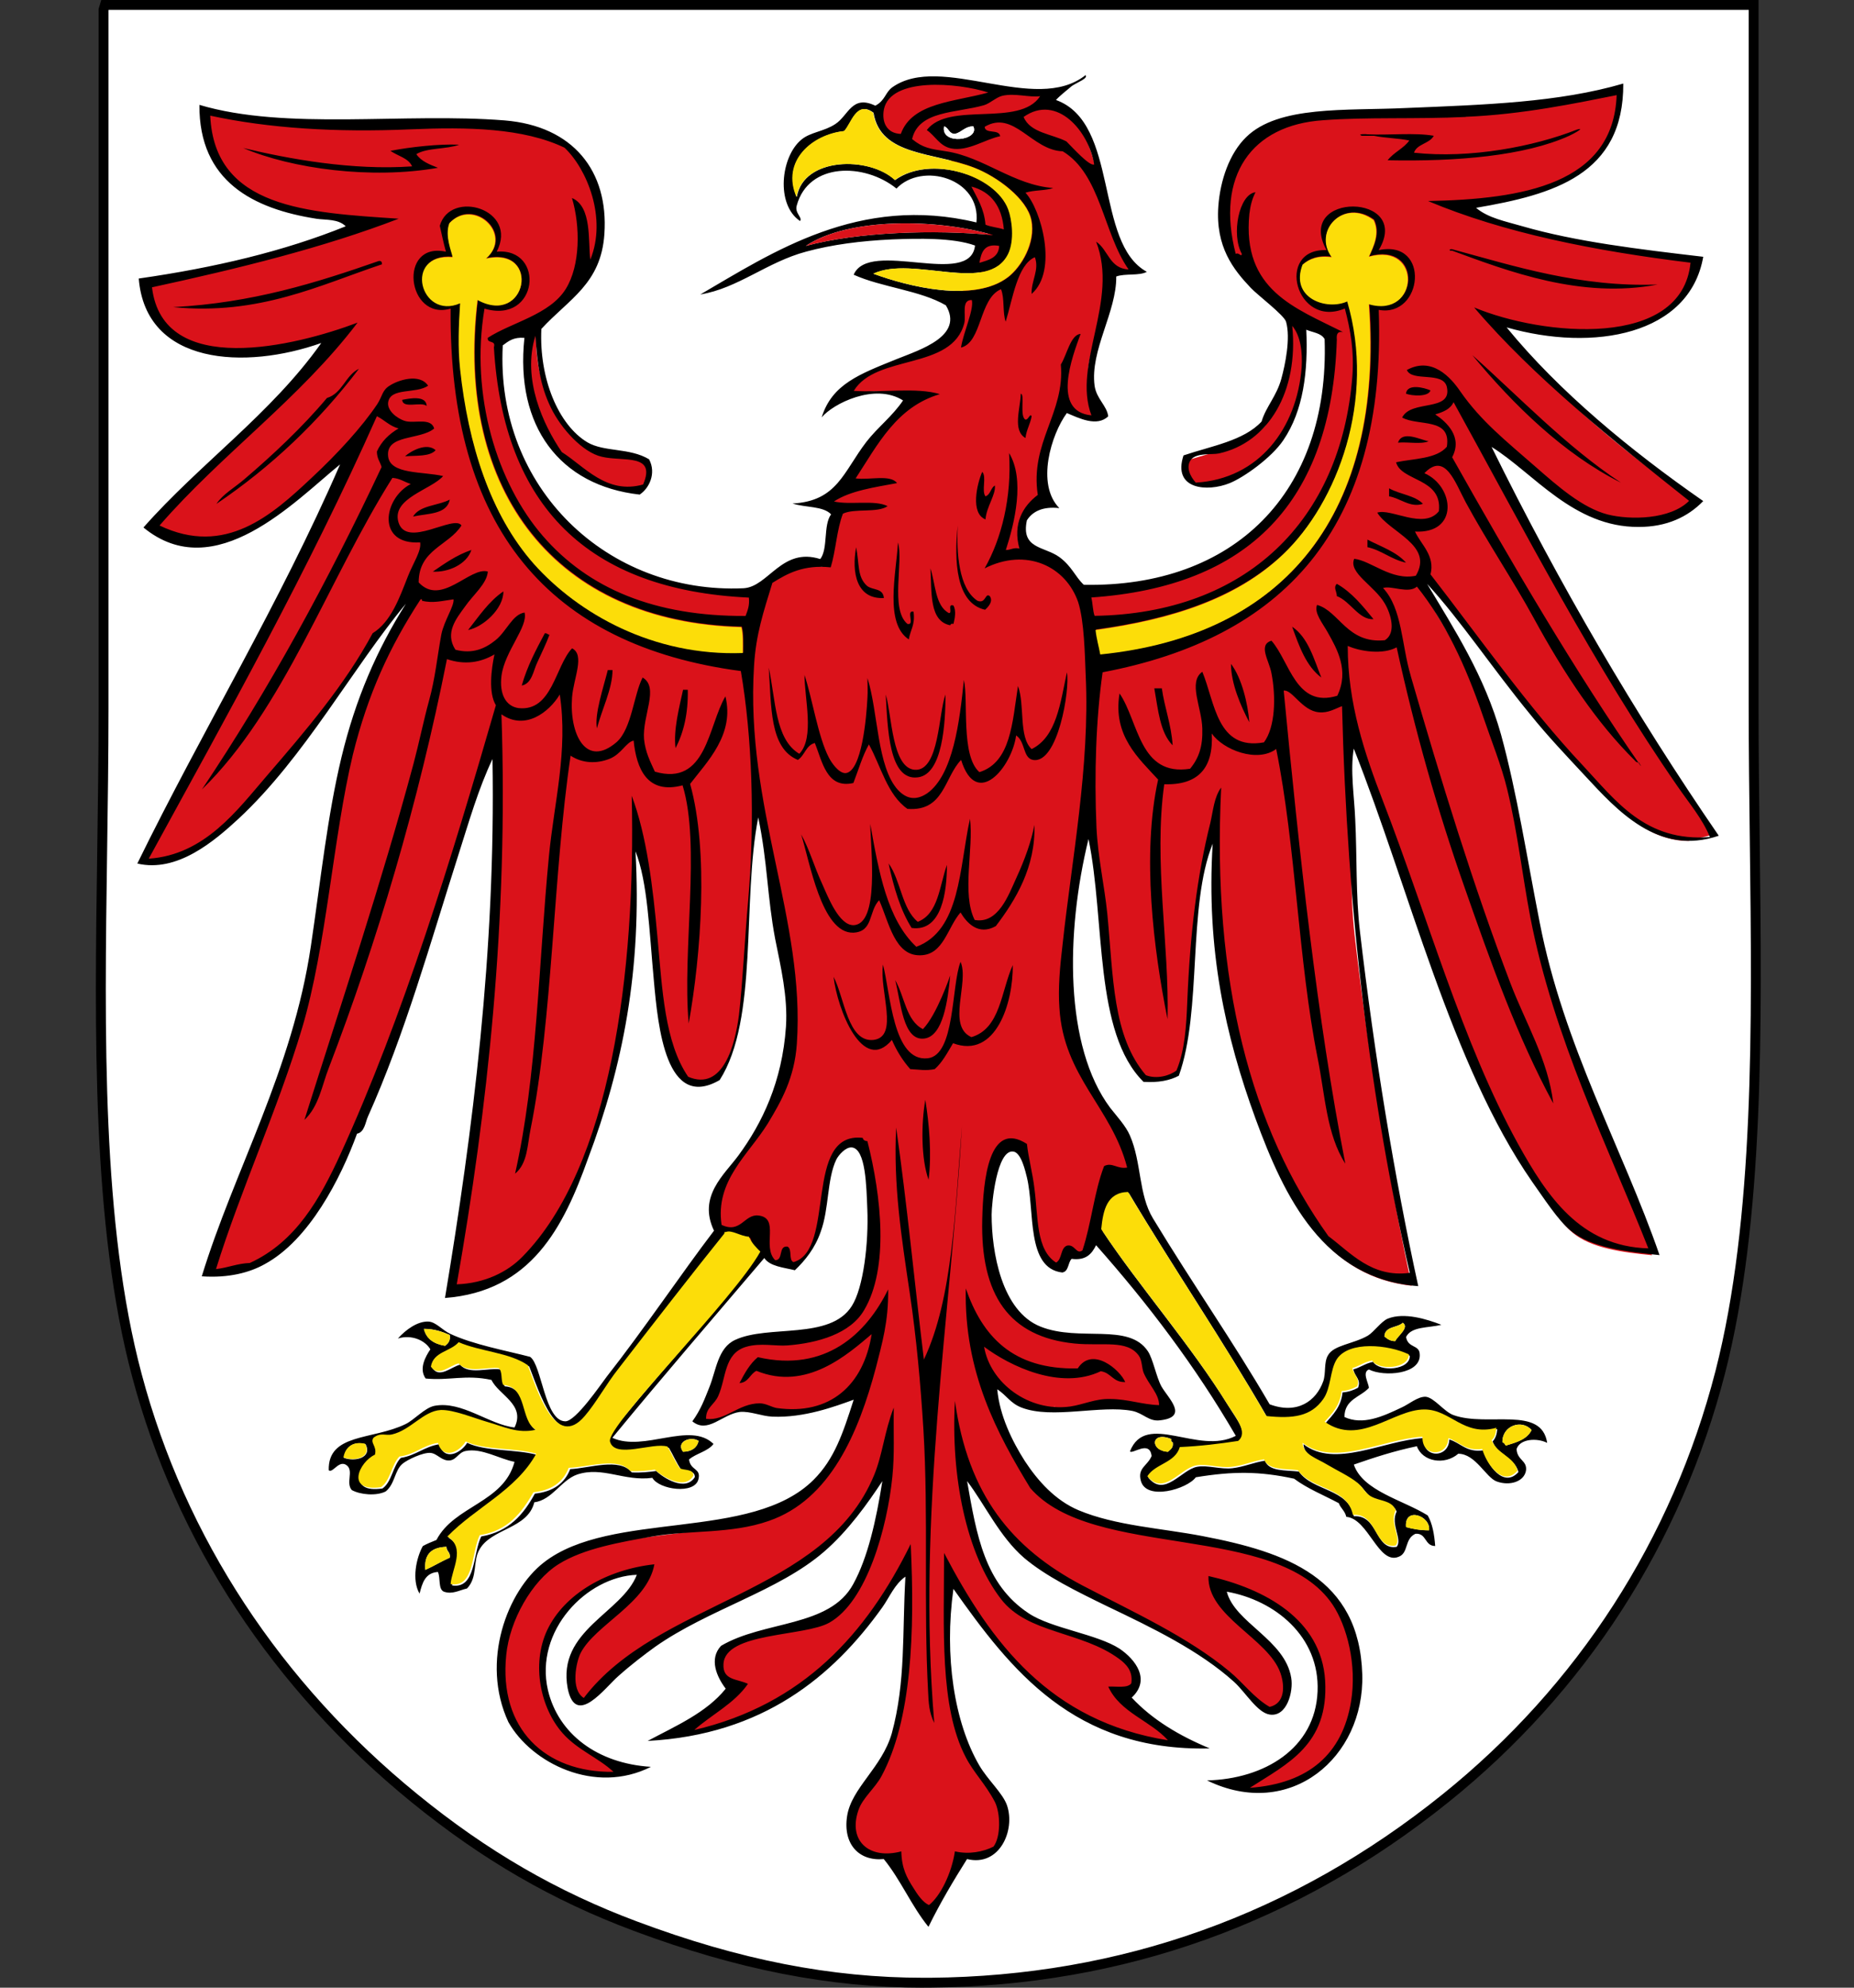 <svg id="Ebene_1" xmlns="http://www.w3.org/2000/svg" viewBox="0 0 560 600"><rect x="0" y="0" width="560" height="600" fill="#333333" stroke="none"/><defs><style>.cls-1{fill:#fff}.cls-2{fill:#fcdd09}.cls-3{fill:#da121a}</style></defs><g id="brandenburg"><path id="Schildflaeche" class="cls-1" d="M31.27 2.91V213.9c0 70.33-5.11 144.49 10.09 201.32 14.35 53.85 45.61 96.47 83.83 127.59 19.18 15.63 40.49 28.84 66.78 38.64 25.86 9.66 55.27 17.33 88.94 17.05 67.06-.57 117.92-25.29 155.72-55.69 38.36-30.83 69.05-74.59 82.97-128.58 14.63-57.11 10.09-130.71 10.09-201.32V1.49H31.7l-.43 1.42z"/><path d="M279.04 600c-28.43 0-56.33-5.47-87.6-17.15-24.5-9.14-45.85-21.49-67.2-38.89-41.87-34.09-71.03-78.48-84.32-128.36-12.19-45.59-11.36-103.22-10.55-158.95.2-14.06.41-28.61.41-42.75V2.69L30.59 0h500.58v212.9c0 13.55.17 27.43.34 40.85.69 56.29 1.4 114.5-10.47 160.84-13.26 51.39-42.12 96.13-83.48 129.37-45.59 36.68-98.29 55.53-156.64 56.02h-1.87zM32.77 3.13V213.9c0 14.17-.21 28.72-.41 42.8-.8 55.53-1.64 112.95 10.45 158.14 13.13 49.27 41.94 93.12 83.33 126.81 21.09 17.18 42.17 29.38 66.36 38.4 30.93 11.56 58.49 16.96 86.56 16.96h1.85c57.66-.49 109.74-19.12 154.79-55.36 40.86-32.84 69.37-77.03 82.46-127.79 11.77-45.95 11.06-103.96 10.37-160.06-.17-13.43-.34-27.32-.34-40.89V2.99H32.81l-.04.15z"/><path id="path8071" class="cls-3" d="M517.03 251.97c-25.01-36.66-47.74-75.58-67.63-115.65l-2.13-4.4 4.26 2.56c3.69 2.27 7.25 5.11 10.94 8.24 8.81 7.25 18.9 15.49 32.39 15.49h.28c6.96 0 12.79-2.13 17.33-6.39-24.72-17.19-44.33-34.52-58.11-51.43l-2.84-3.55 4.4 1.28c7.1 1.99 14.49 3.13 21.31 3.13 1.14 0 2.42 0 3.55-.14 8.24-.43 15.49-2.56 20.89-5.97 6.11-3.84 9.8-9.24 11.37-15.91-16.87-2.49-46.4-8.06-54.32-10.33-4.47-1.28-10.33-2.05-13.46-4.45l-2.42-1.99 3.13-.57c11.08-1.85 22.31-4.4 30.4-9.66 8.24-5.54 12.5-13.64 12.79-24.72-15.63 4.26-33.1 5.54-51.57 6.39h-.99l-8.1.43h-.71l-3.13.14c-3.27.14-6.54.14-9.8.28-7.39.14-15.06.28-21.74 1.42-7.25 1.14-12.36 3.41-15.77 6.82-4.4 4.26-7.25 11.65-7.96 20.03-.85 11.51 4.12 17.9 9.38 23.58.71.71 2.13 1.85 3.55 3.27 4.12 3.55 6.34 5.49 6.91 7.05 1.7 5.54.05 14.83-.95 18.38-.85 2.98-2.13 5.26-3.41 7.53-.99 1.85-1.99 3.55-2.56 5.4l-.14.28-.28.28c-4.26 4.69-11.22 6.68-17.76 8.52-1.99.57-3.84 1.14-5.68 1.7-.71 2.56-.43 4.55.85 5.68.99.99 2.84 1.56 5.11 1.56 1.99 0 4.4-.43 6.39-1.28 4.4-1.7 12.5-7.81 15.63-12.5 5.26-7.67 7.77-17.66 7.06-31.73l-.52-2.8 1.99.71 1.28.43c1.85.57 3.84 1.14 4.83 2.98l.14.28v.28c.85 23.02-5.83 42.2-19.18 55.69-12.79 13.07-31.11 19.89-52.99 19.89h-2.7l-.43-.43c-1.28-1.14-2.13-2.42-2.98-3.55-1.14-1.56-2.27-3.13-4.26-4.69-1.14-.85-2.56-1.42-3.98-1.99-3.69-1.56-7.96-3.27-6.39-10.51v-.28l.14-.14c1.7-2.7 4.4-4.26 8.1-4.4-5.11-8.67-.14-22.31 3.98-27.99l.71-.85.99.43.71.28c2.13.85 4.83 1.99 7.1 1.99.99 0 1.99-.28 2.7-.71-.28-.99-.85-1.85-1.56-2.98-.99-1.56-2.13-3.27-2.42-5.68-.85-5.97 1.28-12.22 3.27-18.33 1.56-4.97 3.27-10.09 3.27-14.78v-.99l.99-.28c1.42-.43 3.13-.57 4.69-.57.57 0 1.14 0 1.7-.14-5.97-4.97-7.96-14.21-10.09-23.73-2.42-11.22-4.97-22.73-14.35-26.28l-1.99-.71 1.42-1.56c.43-.43.85-.85 1.42-1.28-1.7.28-3.41.43-5.26.43-5.26 0-10.94-.99-16.34-1.99-5.54-.99-10.8-1.85-15.49-1.85-4.97 0-8.67.99-11.65 3.13-.71.57-1.64 1.05-2.2 1.9-.71 1.14-1.06 2.65-3.05 3.78l-.28.14v.28c.99 6.25 5.97 7.96 12.22 10.09 2.13.71 4.4 1.42 6.68 2.56 2.42 1.14 4.69 2.7 6.68 4.55l3.98 3.84-5.4-1.42c-1.28-.28-2.42-.57-3.69-.71.99.28 1.85.57 2.84.99 5.68 2.7 8.81 7.81 8.24 13.92l-.14 1.42c.28.14.71.14.99.28l1.14.28v3.13l-1.56-.14-6.82-.43c1.85.28 3.55.71 5.11 1.28l.99.43-.14 1.14c-.57 4.55-3.98 5.97-7.1 6.54.99 0 2.13.14 3.13.14h1.42l2.98-.14-1.7 2.42c-2.7 3.69-6.25 5.54-10.51 5.54h-.14c-.85 0-1.85 0-2.7-.14 1.85.71 3.55 1.42 5.11 2.42l.28.14.14.28c1.42 2.56 1.85 4.97.99 7.1-1.85 5.26-15.58 9.6-21.12 11.73-7.94 3.24-10.74 5.15-15.11 11 1.85-1.14 3.98-2.13 6.39-2.84 2.42-.71 4.69-1.14 6.96-1.14 3.13 0 5.97.71 8.38 2.27l1.28.85-.85 1.28c-1.85 2.7-3.98 4.83-6.11 6.96-1.7 1.7-3.55 3.55-4.97 5.54-1.56 1.99-2.84 3.98-3.98 5.83-3.27 4.97-6.11 9.52-11.93 11.79 1.99.43 3.84.99 5.11 2.42l.85.85-.71.99c-.99 1.28-1.14 3.69-1.28 5.97-.28 2.7-.43 5.4-1.85 7.39l-.57.85-.99-.28c-1.28-.43-2.56-.57-3.69-.57-4.12 0-7.25 2.42-10.09 4.83-2.7 2.13-4.64 3.74-8.05 3.88-19.6.33-41.86-9.46-54.89-19.79-16.72-20.94-23.29-47.5-19.61-54.98 3.32-2.25 4.98-2.93 8.67-2.56-.68 11.38 1.17 24.95 6.82 32.96 5.83 7.81 15.54 12.26 26.76 13.69 1.99-1.56 3.5-5.45 1.94-8.72-5.96-2.41-12.98-1.73-18-4.88-11.35-8.28-15.87-22.18-15.25-34.76 8.2-11.26 17.89-16.6 18.9-28.84.57-9.09-1.95-18.27-6.93-23.95-4.97-5.83-12.4-8.16-22.06-9.01-5.68-.43-11.93-.71-19.89-.71-5.26 0-10.51.14-15.63.14-5.11.14-10.37.14-15.49.14-12.64 0-27.14-.43-39.78-3.84.14 4.69.99 8.81 2.7 12.36 1.7 3.69 4.12 6.82 7.39 9.52 5.68 4.55 13.64 7.67 24.58 9.24.71.14 1.28.14 2.13.14 2.56.14 5.26.43 7.39 2.42l1.56 1.56-1.99.85C87.2 77.06 67.17 82.18 43.3 85.59c.85 7.39 4.26 12.79 9.8 16.48 4.97 3.27 11.79 4.83 19.75 4.83h.43c7.39 0 15.34-1.56 23.02-4.26l4.26-1.42-2.56 3.69c-8.95 12.64-20.32 23.16-31.4 33.39-7.25 6.68-14.78 13.64-21.45 21.17 3.84 2.98 8.1 4.55 12.5 4.83h1.56c3.84 0 7.96-.99 12.22-2.84 9.09-3.98 17.9-11.37 24.86-17.33 1.85-1.56 3.55-3.13 5.26-4.4l4.55-3.69-2.27 5.4c-10.94 25.29-23.87 49.3-36.23 72.6-8.1 14.92-16.34 30.4-24.01 46.18.85.14 1.7.14 2.56.14 3.84 0 7.81-1.14 11.93-3.41 4.97-2.7 9.38-6.68 13.21-10.09 12.08-11.37 22.16-25.72 31.97-39.78 6.11-8.67 14.08-19.95 20.04-27.2l.94 2.94c-8.67 13.92-15.59 30.08-19.71 46.85-3.27 13.36-5.11 27.28-7.25 42.2-.71 4.83-1.28 9.8-2.13 14.78-3.55 24.15-12.08 45.18-20.32 65.64-4.55 11.08-8.67 21.74-12.22 32.54 5.6-.11 11.69-1.02 16.48-3.69 5.83-3.27 11.37-8.95 16.62-16.91 2.24-5.93 11.46-21.58 13.5-25.43.14-.57.28-1.14.57-1.56 8.81-19.75 15.63-41.34 22.02-62.37v-.14c1.7-5.54 3.41-11.08 5.26-16.62.43-1.56.99-3.13 1.42-4.69 2.56-8.1 5.11-16.48 8.67-23.87l2.56-5.54.14 6.11c.99 60.1-6.54 114.94-14.07 160.97 24.3-2.7 33.39-21.74 40.63-41.2 5.54-14.78 9.38-28.84 11.79-43.19 4.01-21.84 1.54-37.16 4.56-57.16l.7 8c2.98 7.96 3.84 18.61 4.83 30.83 1.4 13.91 3.91 37.04 12.93 39.07 13.91-1.25 14.31-39.58 14.68-48.3.43-10.66.95-21.55 1.94-31.54l1.28-6.96 1.42 6.82c1.56 7.25 2.13 13.5 2.84 19.61.57 5.4 1.14 10.8 2.27 16.77.28 1.28.57 2.56.71 3.84 1.56 7.39 2.98 15.06 2.56 23.02-2.73 16.79-4.97 24.87-17.52 42.15-4.26 5.11-8.05 10.71-4.64 18.38 5.43 3 10.85 6.21 15.34 8.95 8.82 4.07 12.39-1.03 14.78-7.53 1.14-3.13 1.56-6.68 1.99-10.23.79-5.35 2.5-16.81 8.76-17.15 6.25 2.71 5.55 14.46 5.73 19.42v1.42c.43 10.09-1.14 24.01-4.83 29.98-4.4 6.82-13.21 7.53-21.88 8.24-5.26.43-10.23.71-13.92 2.56-6.58 5.82-6.86 14.93-11.79 21.97 4.95 1.1 9.43-2.56 13.31-3.22l5.32-.57c11.98 3.37 19.29-.37 30.24-3.4l-.85 2.7c-3.27 10.09-5.83 18.04-12.36 24.44-10.23 10.23-26.99 12.22-43.33 14.21-14.21 1.7-28.98 3.55-38.36 10.94-5.4 4.26-9.95 11.65-12.22 19.75-2.56 9.24-1.85 18.75 1.85 26.85 3.41 5.97 10.09 10.56 17.33 13.26 6.52 2.26 12.8 3.22 19.04 1.52-10.64-4.17-23.11-11.13-25.95-23.49-1.85-8.24-.9-16.86 4.49-23.96 6.93-8.2 18.09-15.61 25.44-13.03-2.17 5.85-7.77 10.82-11.51 14.3-6.54 5.97-12.79 11.51-10.94 21.6 4.85 8.83 14.76-9.67 23.63-13.74 7.39-5.26 15.72-9.24 23.96-13.07 9.95-4.69 20.32-8.71 27.57-15.11 7.1-6.11 12.93-14.35 17.19-20.74l3.55-5.4-.99 6.39c-2.27 14.21-5.11 24.15-8.95 31.11-4.55 8.52-14.78 9.75-24.58 12.17-5.68 1.42-10.89 3.22-15.62 6.73-2.53 3.95.52 8.5 2.27 11.93-5.25 6.27-12.7 10.61-18.9 13.78 5.83-.71 11.51-1.85 16.77-3.55 6.68-2.13 13.07-4.97 18.9-8.81 10.23-6.39 19.32-15.2 27.71-26.99 2.32-3.32 4.44-7.43 7.25-9.52l2.42-1.7-.14 2.98c-.28 4.83-.43 9.66-.57 14.21-.28 11.37-.57 22.02-3.69 33.25-1.42 5.4-4.55 9.52-7.39 13.5-8.74 9.38-5.89 23.58 6.02 22.54 2.8 3.5 3.57 7.68 5.63 10.99 1.7 2.84 3.41 5.83 5.4 8.38 3.81-6.98 6.64-14.01 10.61-19.7 9.27 2.4 14.24-6.6 12.13-13.97-.57-1.99-1.84-4.31-3.69-6.44-12.05-15.56-14.65-43.74-12.65-59.34l.43-3.55c11.74 12.62 19.74 27.05 31.54 36.09 11.79 8.95 25.01 13.64 40.35 14.21-7.54-3.98-13.75-8.64-19.04-13.92 1.71-1.62 3.42-3.93 3.13-5.97-.28-2.56-3.18-7.25-6.59-9.38-8.75-4.5-17.6-4.32-25.47-9.61-13.64-8.95-17.24-23.49-20.08-39.54v-.14l-.99-5.97c2.92 4.04 6.18 8.58 8.38 12.36 3.41 5.54 7.44 10.75 12.41 14.87 20.67 13.21 45.82 22.28 63.32 37.7 5.16 3.69 8.98 10.78 12.5 8.67 1.85-1.85 2.56-5.97 2.13-8.67-.85-5.68-5.54-9.8-10.09-13.92-4.12-3.69-8.1-7.25-9.38-11.79l-.28-2.99c25.5 4.92 30.01 19.9 30.26 32.82-.71 12.48-12.59 24.95-27.37 26.94 3.27.99 4.87 1.75 8.14 1.75 5.58-.13 11.44-1.39 15.39-3.83 4.55-2.98 8.38-7.25 10.94-12.36 2.7-5.26 3.98-11.37 3.84-17.48-.43-12.93-4.16-23.3-13.54-29.84-8.95-6.25-20.74-8.95-32.39-11.22-12.28-4.28-27.78-3.76-38.65-8.24-6.25-2.7-12.31-6.96-17.15-14.49-3.41-5.26-7.67-13.36-8.52-22.31l-.28-3.13 2.56 1.7c1.14.71 1.99 1.56 2.84 2.42 1.28 1.28 2.42 2.27 4.26 2.98 2.42.85 5.26 1.28 9.24 1.28h.28v-.43l.14-1.42V426.08c2.84 0 5.83-.28 8.81-.43 2.98-.28 6.11-.43 8.95-.43 2.27 0 4.26.14 5.97.43 1.56.28 2.84.99 3.98 1.56 1.28.71 2.13 1.14 3.41 1.14h.57c2.7-.28 3.27-.99 3.41-1.14.43-.85-1.14-2.98-2.27-4.55-.57-.85-1.14-1.7-1.7-2.42-.85-1.56-1.56-3.55-2.13-5.54-.71-1.99-1.28-3.98-1.99-4.97-2.98-4.55-8.95-4.55-15.77-4.69-5.4-.14-10.42-.71-15.67-2.84-5.68-2.27-10.33-6.82-13.03-14.77-2.7-7.67-3.13-15.77-3.13-19.75 0-2.27.99-15.77 5.11-19.32.71-.71 1.56-.99 2.56-.99h.43c2.84.43 4.26 4.55 5.26 8.52l.14.28c.71 2.84.99 6.25 1.28 9.8.85 10.23 1.85 17.05 7.96 17.9.28-.14.43-.43.71-1.28s1.42-2.56 2.13-3.27c8.25-.95 13.84-15.77 19.32-23.15-.71-3.84-1.28-7.81-2.84-11.37-.85-1.99-2.42-3.84-3.84-5.68-.71-.85-1.42-1.7-1.99-2.42-6.54-8.81-10.37-21.74-11.22-37.65-.71-13.64.85-29.41 4.4-44.33l1.42-6.11 1.28 6.25c1.7 7.96 2.42 16.91 3.13 25.57.85 9.09 1.56 18.61 3.41 26.85 2.55 7.06 3.63 15.17 9.89 18.7l8.29-.8c4.69-10.04 4.55-22.07 5.12-33.86.71-12.64 1.99-25.48 4.69-35.33l3.27-8.24-.57 8.95c-1.56 27.85 2.42 53.14 12.93 81.98 3.98 10.94 9.09 23.44 16.91 33.1 7.96 9.66 17.48 15.06 29.27 16.34-7.1-33.25-13.07-69.76-17.19-105.42-.85-7.1-.99-14.63-1.14-21.88v-.14c0-3.98-.14-7.96-.28-11.93-.14-2.13-.28-4.26-.43-6.11-.43-5.11-.85-10.23 0-15.2l.85-5.11 1.85 4.83c5.11 12.79 9.66 26.28 14.49 40.63v.14c10.94 32.11 22.16 65.21 39.07 89.65.43.71.85 1.28 1.42 1.99 3.27 4.69 6.82 9.95 9.95 12.5 5.54 4.69 15.06 5.97 24.01 6.82-3.84-10.66-8.24-21.03-12.79-32.11-8.81-20.89-18.04-42.34-22.73-66.78-.99-5.26-1.99-10.37-2.84-15.49-2.56-14.49-5.11-28.13-8.67-40.92-4.26-15.49-11.93-28.13-19.32-40.35l-.28-.57c-.71-1.14-1.42-2.42-2.13-3.69l.85-3.89c5.68 6.25 12.65 15.83 18.48 23.5 4.4 5.83 8.81 11.79 13.64 17.62 4.4 5.4 9.38 10.8 14.21 15.91l2.27 2.42.57.71c4.69 5.11 10.09 10.8 16.34 14.63 4.55 2.7 8.95 3.98 13.5 3.98 2.42-.85 4.69-1.14 6.96-1.85zM294.4 41.56c-1.14 1.14-2.98 1.7-5.11 1.7-.85 0-2.27-.14-3.41-.71-1.7-.85-2.56-2.56-2.13-4.55l.28-1.7 1.56.57c.99.28 1.42.99 1.85 1.56l.71.71c.57-.14.99-.43 1.56-.85.99-.57 2.13-1.42 3.98-1.42h.85l.43.85c.85 1.28.57 2.7-.57 3.84z"/><path id="Kontur" d="M318.98 30.19c19.18 6.96 11.51 43.19 27.42 51.86-2.27 1.28-6.68.43-9.24 1.42.14 10.66-7.96 22.31-6.54 32.96.57 3.98 3.69 5.97 4.12 9.24-3.41 3.27-8.81.57-12.5-.99-4.69 6.39-9.38 21.45-2.27 28.7-4.97-.57-8.1.99-9.8 3.69-1.85 8.67 5.26 7.81 9.8 11.08 3.84 2.84 4.69 5.83 7.39 8.38 45.32.85 74.31-27.85 72.74-74.16-.99-1.85-3.55-1.99-5.54-2.84.57 12.5-.85 24.44-6.96 33.39-3.55 5.26-11.93 11.22-16.2 12.93-6.68 2.7-17.33 1.99-13.92-8.38 8.38-2.84 18.19-4.4 23.58-10.23 1.28-4.4 4.55-7.67 5.97-12.93 1.14-4.12 2.84-12.22 1.42-17.19-.57-1.99-8.67-8.1-10.66-10.23-5.26-5.54-10.66-12.36-9.8-24.58.57-7.96 3.41-16.05 8.38-20.89 9.8-9.66 30.12-7.96 48.16-8.81 24.15-.99 46.32-1.7 65.78-7.39.14 27.56-21.17 33.53-44.47 37.51 3.69 3.13 9.09 4.12 13.92 5.54 16.2 4.69 35.24 6.96 54.7 9.24-4.12 23.58-33.1 28.84-59.39 21.31 15.91 19.46 37.51 37.22 59.39 52.43-4.69 4.83-11.08 7.81-19.46 7.81-19.75.14-31.83-16.34-44.47-24.15 20.46 41.49 43.33 80.56 68.62 117.36-18.33 6.25-30.83-7.81-40.35-18.04-5.68-6.11-11.51-12.22-16.62-18.61-11.22-13.64-21.03-28.42-31.11-39.36 8.24 13.78 17.33 27.71 22.31 45.46 4.83 17.62 7.81 37.08 11.65 56.55 7.25 37.51 25.01 68.2 36.23 100.59-9.66-.99-20.6-2.13-26.85-7.39-3.84-3.13-8.1-9.8-11.65-14.78-24.44-35.24-37.08-88.51-53.85-130.71-1.14 6.68.14 14.07.43 21.31.57 11.22.14 23.02 1.42 33.81 4.4 37.65 10.51 74.59 17.62 107.13-28.56-2.13-40.35-26.57-49.16-50.58-9.09-24.86-14.92-51.01-12.93-82.97-7.67 19.04-3.13 50.3-10.23 70.04-2.7 1.42-6.11 2.13-10.66 1.85-15.06-14.92-11.51-48.45-16.62-73.31-6.96 28.42-7.25 62.66 6.54 81.13 1.99 2.56 4.69 5.4 5.97 8.38 3.55 8.1 2.56 17.76 6.96 25.01 12.22 20.17 24.15 37.08 35.24 56.12 8.38 3.13 14.07-.99 16.2-6.96.85-2.42.14-5.68 1.42-7.81 1.7-3.13 7.67-3.41 12.08-5.97 1.85-1.14 3.98-4.26 5.97-5.11 4.97-1.99 11.79.14 16.2 1.85-3.84.99-9.09.43-10.66 3.69.57 3.41 3.98 2.27 4.12 5.11.57 6.25-10.94 6.96-15.34 4.69-2.13.85-.14 3.98 0 5.54-2.56 2.84-7.39 3.41-7.39 8.81 5.54 2.56 11.51-.14 17.19-2.84 2.27-.99 4.97-3.41 7.39-3.27 2.56.28 5.54 4.55 8.38 5.54 10.37 3.69 26.57-2.98 28.27 8.38-2.98-1.56-8.24-1.28-9.24 1.85.14 3.41 3.27 3.41 2.84 6.54-.57 3.27-4.83 4.69-8.81 3.27-3.27-1.14-6.39-8.38-11.65-8.38-4.12 3.55-10.8 2.42-12.5-2.27-6.82 1.42-12.93 3.41-19.04 5.54 2.7 7.96 14.78 10.66 22.31 15.34 1.42 2.42 1.99 5.68 2.27 9.24-3.27 0-2.56-3.98-5.97-3.69-3.41 1.56-1.99 5.83-5.11 6.96-6.11 2.42-9.09-11.51-15.77-12.08-.43-1.85-1.7-2.56-2.27-4.12-4.55-2.42-9.52-4.4-13.5-7.39-10.51-2.27-18.47-2.27-29.69-.43-2.56 3.55-15.06 7.25-16.62.99-.99-3.84 1.99-4.4 3.27-7.39-.57-4.97-5.83-.43-6.54-1.42 4.83-12.22 20.6 1.28 31.97-4.69-12.22-21.03-26.57-39.92-42.2-57.54-1.28 2.56-2.98 4.69-7.39 4.12-1.14 1.14-.85 3.84-2.84 4.12-10.94-1.28-8.24-18.61-10.66-28.7-.43-1.7-1.7-7.53-4.12-7.81-4.97-.71-6.54 15.77-6.54 19.04 0 11.22 2.98 29.13 14.78 33.81 11.79 4.69 26.57-1.28 32.39 7.39 1.56 2.27 2.56 7.81 4.12 10.66 2.13 3.69 8.38 9.24-.43 10.23-3.41.43-4.97-2.13-8.38-2.84-9.52-1.85-24.15 2.56-33.39-.99-3.41-1.28-4.55-3.69-7.39-5.54.71 7.96 4.55 15.77 8.38 21.74 3.84 5.83 9.09 11.79 16.2 14.78 11.22 4.69 25.01 5.4 37.51 7.81 25.15 4.83 47.31 12.5 48.16 41.77.71 25.01-21.74 44.19-46.89 31.97 17.33-.43 32.68-9.66 33.39-26.85.71-16.62-12.93-27.56-27.42-30.12 2.42 9.38 17.62 14.49 19.46 26 .71 4.12-1.28 11.93-6.54 11.08-3.69-.57-7.25-6.68-10.66-9.8-10.51-9.52-25.01-16.48-38.08-22.73-9.66-4.69-18.9-9.24-25.43-14.78-7.39-6.39-11.79-16.05-17.19-23.16 2.84 16.2 5.26 31.11 18.61 39.92 6.82 4.55 20.6 6.25 27.42 10.66 4.83 3.27 9.52 9.38 3.69 14.78 6.25 6.68 14.35 11.51 23.58 15.34-41.06.99-60.24-23.87-77.43-48.16-2.84 20.32.28 40.35 7.81 53.28 2.56 4.4 7.1 8.38 8.38 12.08 2.56 7.53-2.27 18.61-12.08 16.2-4.12 6.54-8.1 13.21-11.65 20.46-5.11-6.25-8.38-14.21-13.5-20.46-7.53.71-12.36-4.55-11.08-12.93 1.28-8.52 10.51-14.63 13.5-25.01 4.26-15.63 3.13-30.4 4.12-47.31-3.27 2.27-4.83 6.25-6.96 9.24-14.92 20.89-36.09 38.5-70.9 40.35 8.52-4.55 17.76-8.52 23.58-15.77-2.7-3.55-5.11-8.95-1.42-12.93 12.93-7.67 32.82-5.54 39.92-18.61 4.4-7.96 6.96-19.32 8.81-31.11-4.4 6.68-10.37 15.06-17.62 21.31-13.78 11.93-34.81 17.33-51.01 28.7-3.13 2.27-7.1 5.26-11.08 8.81-3.98 3.41-12.93 15.77-15.34 3.69-3.27-17.48 16.48-22.73 20.89-34.24-15.2.57-30.97 16.91-26.85 34.81 3.13 13.21 14.92 22.16 31.11 23.16-16.91 8.52-36.09-1.14-43.05-13.5-8.52-18.33-.28-39.64 10.66-48.16 20.32-15.91 62.8-6.25 81.55-25.01 6.25-6.25 8.81-13.92 12.08-24.15-5.54 1.99-14.92 5.54-24.58 5.11-3.27-.14-6.68-1.7-9.8-1.42-5.4.71-9.66 6.68-14.35 2.84 2.56-3.55 3.69-6.68 5.11-10.23 2.13-5.26 2.56-11.93 7.81-14.35 9.95-4.69 28.7.14 35.24-10.23 3.55-5.54 5.11-19.18 4.69-29.27-.28-6.68-.43-18.19-4.69-18.61-1.85-.14-3.98 2.27-4.69 3.69-2.84 5.97-2.13 14.78-4.69 21.74-1.7 4.97-4.69 8.67-7.81 11.65-3.41-.85-7.53-1.14-9.24-3.69-15.34 18.04-30.83 35.95-45.89 54.27 9.52 4.4 23.44-5.11 30.55 1.85-1.7 2.27-5.26 2.84-7.39 4.69.43 3.41 3.69 2.56 2.84 5.97-1.14 4.69-11.93 3.13-13.92-.43-8.52 1.14-15.06-3.55-22.73-.99-4.83 1.7-7.53 7.67-12.93 8.38-1.99 8.1-13.07 7.81-16.62 14.35-1.99 3.55-.43 8.24-3.69 11.65-2.42.57-4.4 1.85-6.96.99-1.85-.71-.99-4.26-1.85-5.97-3.84.28-4.69 3.27-5.54 6.54-2.42-4.12-.99-10.8.99-14.35 1.28-.71 2.7-1.28 4.12-1.85 5.4-10.37 20.32-11.22 23.58-23.58-4.55-.85-9.95-4.26-14.78-3.27-2.13.43-2.7 2.56-4.69 2.84-2.56.28-3.84-2.13-5.97-2.27-2.27-.14-6.82 1.99-8.38 3.27-2.42 1.99-2.27 6.11-5.11 8.38-2.84 1.42-7.67.99-10.23-.43-1.85-2.13.57-5.68-1.42-7.39-2.42-1.99-4.26 2.42-5.54 1.42-.28-11.22 13.21-9.09 23.16-13.92 2.7-1.28 5.83-4.97 8.81-5.54 8.24-1.56 16.48 5.68 24.15 6.54 3.41-6.96-4.83-9.8-6.96-14.35-7.81-1.7-12.79.28-19.89-.43-2.13-2.98 0-6.68 1.42-8.81-1.56-2.7-5.68-4.55-9.8-3.27 2.42-2.7 5.97-5.26 9.24-5.11 2.27.14 4.12 2.56 6.54 3.69 6.96 3.27 17.05 5.11 24.15 6.96 3.55 2.42 4.4 19.46 10.66 19.46 3.13 0 10.66-11.08 12.5-13.5 11.08-14.07 22.73-31.4 32.39-44.04-4.97-10.37 3.13-16.91 7.39-22.73 7.1-9.66 13.21-22.16 14.35-38.93.57-8.95-1.56-17.9-3.27-26.43-2.42-12.79-2.27-23.02-5.11-36.66-4.97 25.29.14 60.81-11.65 79.28-16.2 9.38-18.61-15.91-19.89-30.12-1.42-15.34-1.85-29.55-5.54-38.93 1.99 35.8-3.84 64.93-14.35 92.78-7.39 20.74-17.19 40.07-43.19 42.05 8.38-50.3 15.34-104.57 14.35-162.68-4.26 8.95-7.1 18.9-10.23 28.7-8.52 26.71-16.2 54.27-27.42 79.28-.71 1.56-.99 4.69-3.27 5.11-4.97 13.64-14.49 32.11-27.85 39.36-4.55 2.56-10.94 4.26-19.04 3.69 9.8-31.97 27.42-62.23 32.96-99.74 2.98-20.03 4.97-39.21 9.24-56.97 4.26-17.62 10.66-32.39 19.46-46.32-16.2 19.46-30.55 46.32-50.58 64.93-7.25 6.68-18.47 16.34-30.55 13.5 19.89-40.63 42.91-78.28 61.24-120.48-13.64 11.08-37.79 36.8-59.39 19.04 17.05-19.32 38.64-34.38 53.71-55.69-22.87 8.1-52.99 6.82-55.13-19.46 22.87-3.27 43.9-8.24 62.51-15.77-2.27-2.27-5.97-1.85-8.81-2.27-19.04-2.98-35.52-11.22-35.38-34.38 26.28 7.81 61.8 2.27 92.21 4.69 20.74 1.7 31.4 15.34 30.12 34.24-.99 15.06-10.66 19.61-19.04 28.7-.71 14.92 5.11 28.98 13.92 34.24 5.11 2.98 12.64 1.56 18.61 5.11 2.27 4.26 0 8.81-2.84 10.66-24.15-2.7-37.65-20.6-34.81-47.31-3.27-.28-4.83.99-6.54 2.27-2.27 43.19 31.83 75.16 72.74 73.31 7.53-.43 11.51-12.5 23.16-8.81 2.42-3.13.85-10.23 3.27-13.5-2.42-2.56-7.81-1.99-11.65-3.27 13.5-.71 15.34-9.52 22.31-18.61 3.41-4.4 7.81-7.67 11.08-12.5-8.52-5.4-21.17.99-24.58 5.11 3.13-10.09 11.51-13.07 22.73-17.62 7.1-2.84 20.32-6.96 14.78-16.2-7.81-4.55-19.32-5.4-27.85-9.24 4.69-10.94 35.24 4.12 36.66-8.81-6.68-2.42-17.19-2.13-25.01-1.85-9.38.43-18.19 1.56-26 3.69-11.79 3.13-20.6 11.08-31.97 12.93 21.74-12.64 48.02-30.26 83.4-21.74 1.42-13.36-16.48-18.33-24.15-10.23-9.66-7.81-26.57-7.96-30.12 5.11-.71 2.27 1.85 3.69.99 4.69-7.39-4.97-5.83-19.46.43-24.58 2.7-2.27 6.82-2.42 10.23-4.69 3.98-2.56 4.97-8.95 12.08-5.54 2.98-1.56 2.98-3.98 5.11-5.54 14.78-10.51 43.19 8.38 58.39-3.69.85.99-2.42 2.13-4.12 3.27-1.7 1.42-3.84 3.13-4.83 4.26zm-52 2.84c-.71 3.84.85 7.25 5.11 7.39 3.41-9.52 16.34-9.66 26.43-12.5-9.38-2.98-29.55-4.69-31.54 5.11zm35.8-4.12c-1.85.43-3.69 2.27-5.54 2.84-8.38 2.42-19.75 1.56-21.74 10.23 3.27 2.7 5.54 2.98 10.23 3.69 11.37 1.7 20.46 10.23 32.39 11.08-2.27.85-5.83.57-8.38 1.42 4.69 4.97 9.95 23.58 1.85 30.55-.14-3.98 2.42-7.25.99-11.08-5.26 2.27-6.68 12.5-8.81 19.46-.99-2.7-.28-7.1-1.42-9.8-6.68 2.84-5.68 16.05-12.08 17.62.71-4.55 3.98-11.51 3.27-14.35-3.27-.14-1.7 4.55-2.27 6.96-3.69 14.35-26.57 9.24-33.39 20.46 8.38.57 19.18-1.14 26 .99-13.07 3.84-18.75 15.2-25.43 25.43 4.12.57 10.51-1.28 12.5 1.42-6.82 1.28-14.07 2.27-19.04 5.54 4.69 1.14 12.36-.57 16.2 1.42-3.13 2.13-9.95.57-13.5 2.27-1.85 4.69-2.13 11.08-3.69 16.2-8.24-.85-13.07 1.85-17.62 4.69-2.7 8.81-4.97 15.49-5.54 25.01-2.7 42.77 15.49 76.72 12.93 114.09-.71 10.37-4.69 17.33-8.81 24.15-5.83 9.38-15.91 17.19-13.92 30.55 5.83 2.7 6.82-3.27 11.08-2.84 6.68.71.99 9.38 5.11 13.5 2.56 0 .85-4.4 3.69-4.12 1.56.71.28 4.12 1.85 4.69 12.93-3.69 2.84-39.5 20.89-37.51.14.57.57.99 1.42.99 4.26 16.77 6.54 38.36-.99 51.01-4.12 7.1-13.92 9.95-23.16 10.66-3.55.28-8.24-.85-12.5.43-6.68 1.99-5.97 9.38-8.38 14.78-1.14 2.7-3.84 3.55-3.69 6.96 5.83.71 9.8-4.69 16.2-4.69 1.85 0 3.55 1.14 5.11 1.42 16.2 2.27 26.28-6.96 28.7-22.31-7.1 5.97-19.61 17.33-34.81 11.08-1.99.99-2.42 3.55-5.11 3.69 1.56-2.98 3.13-5.83 5.54-7.81 20.46 4.69 32.82-7.1 39.36-20.46.14 9.66-1.85 16.34-3.69 23.58-5.26 19.75-13.78 39.92-32.39 46.32-11.37 3.98-23.87 2.7-35.24 4.69-9.38 1.7-20.6 3.55-28.27 8.38-8.1 5.11-14.78 17.05-15.77 27.42-2.27 22.16 11.65 35.52 32.39 35.24-4.55-4.26-10.8-6.54-15.34-11.65-6.68-7.53-9.52-20.74-4.69-31.11 5.26-11.08 18.19-18.33 32.39-19.89-2.13 11.79-17.9 18.19-22.31 26.85-1.28 2.56-3.13 10.94.99 13.5 22.31-29.41 72.74-31.11 87.66-67.2 2.56-6.11 3.13-13.21 5.97-20.46-.14 8.1.28 13.78-.43 20.89-1.56 15.34-7.67 37.65-19.04 44.04-7.53 4.26-31.54 2.84-31.97 12.5-.28 4.97 4.12 4.4 7.39 5.97-4.12 5.97-10.94 9.24-16.2 13.92 32.82-7.67 52-28.98 65.36-56.12 1.28 26.71.28 53.14-8.81 70.04-1.99 3.69-5.68 6.54-6.96 10.23-3.27 9.38 3.27 15.06 12.93 12.5.14 5.26 1.7 7.96 3.69 11.08 1.14 1.85 2.84 4.4 4.69 5.11 3.41-2.7 6.82-9.52 7.81-16.2 4.26.99 8.52.14 11.65-1.42 2.27-2.98 2.13-10.09.43-13.5-2.84-5.4-6.39-8.81-8.81-13.5-7.96-15.2-6.54-38.79-6.54-61.66 14.21 27.14 31.97 50.86 67.63 56.55-5.4-5.97-14.49-8.38-18.04-16.2 2.42-.14 5.83.57 6.96-.99.57-3.69-1.56-5.83-3.69-7.39-11.37-8.38-27.56-7.53-35.66-18.04-10.51-13.64-15.2-37.08-13.92-59.81 3.98 28.42 17.19 44.47 38.5 55.69 15.49 8.1 31.83 15.49 44.47 26 4.12 3.41 7.39 7.96 12.08 10.66 4.55-.99 4.69-6.11 3.27-10.23-3.69-10.51-22.16-17.05-21.74-29.27 17.05 3.84 34.1 13.07 35.24 31.54 1.14 19.46-11.51 25.15-22.73 32.39 17.9-1.28 27.99-10.37 30.55-26 1.85-11.22-1.28-22.87-5.54-29.27-16.91-25.15-72.46-13.36-91.36-35.24-9.95-16.34-20.03-34.95-19.46-60.24 4.97 14.35 14.07 24.58 33.81 24.15 4.4-6.82 12.79.43 14.35 4.12-3.69.14-4.26-2.84-7.39-3.27-12.22 5.83-27.42-1.56-35.24-7.39 1.85 10.94 13.5 19.75 26 18.04 3.98-.57 7.67-2.42 12.08-2.27 5.26 0 9.66 1.7 14.78 1.85 0-3.41-3.13-6.11-4.69-9.8-.57-1.56-.43-3.69-1.42-5.11-3.55-4.97-10.94-2.84-19.46-3.69-19.75-1.99-28.42-14.63-27.85-37.51.28-11.79 1.99-30.12 13.5-22.73.43 4.12 1.7 8.67 2.27 13.5 1.14 8.52.43 18.47 6.54 22.31 1.85-.99 1.28-4.4 3.27-5.11 2.42-.57 2.84 2.84 4.69 1.42 2.7-8.1 3.55-17.76 6.54-25.43 2.42-1.28 3.98.99 6.96.43-4.69-18.19-19.18-27.28-20.46-48.16-.43-5.97.14-12.36.99-19.46 2.7-25.01 8.24-53.71 6.96-80.7-.28-6.68-.43-16.48-2.27-22.31-3.69-10.8-15.63-16.62-28.27-10.23 5.11-8.95 8.24-21.45 7.39-34.81 4.83 7.96 1.7 21.03-.99 29.27 1.56 0 2.27-.85 4.12-.43-2.13-7.53 1.14-12.93 5.54-16.2-2.42-15.91 8.24-24.72 6.96-39.36 1.85-2.98 2.98-9.09 5.97-9.24-2.56 6.96-8.81 23.44 3.27 24.58-5.83-15.49 8.38-34.52 1.42-52.43 3.69 2.42 3.98 8.1 9.8 8.38-7.67-10.94-8.38-28.7-19.89-35.66-9.38-.28-14.78-12.64-23.58-7.39.14 2.27 4.4.57 4.69 2.84-4.4.85-9.8 4.69-14.78 3.69-3.55-.71-4.83-3.84-7.39-5.54 6.68-8.81 27.99-.71 34.24-10.23-3.41.43-7.53-.99-11.37-.14zm139.95 6.39c-14.78.71-30.26 0-43.05.99-21.74 1.42-32.54 16.91-26.43 40.35.99-.57 1.7 1.14 1.85 0-3.27-5.83-.85-18.04 4.12-18.61-1.14 2.27-1.56 4.26-1.85 6.54-2.27 23.02 13.92 28.42 28.27 35.66-1.7-.28-1.99.71-1.85 2.27-1.56 49.16-26.71 74.59-74.16 77.86.43 1.7.43 3.98.99 5.54 45.75-.71 74.45-28.7 77.86-72.32.57-7.81-.57-13.92-2.27-20.46-14.78 6.25-21.17-18.19-5.54-17.62-9.8-17.76 26.14-17.33 15.77 0 15.77-3.27 13.36 20.46 0 18.04 2.42 66.63-29.41 99.17-83.4 109.4-1.99 13.92-2.56 30.69-1.85 46.89.43 8.95 2.42 17.62 3.27 26 1.85 19.18 1.56 36.94 11.65 48.73 3.27 1.28 7.25.14 9.24-1.42 2.56-6.11 2.98-13.5 3.27-20.89.85-20.6 2.98-38.08 6.96-53.85.85-3.69 1.14-7.81 3.27-10.66-2.84 58.68 9.09 102.86 32.39 135.4 6.68 4.97 13.07 12.64 24.58 11.08-11.93-51.86-18.9-108.69-20.46-171.06-1.99.71-4.12 2.13-6.96 1.85-5.11-.43-8.1-6.96-10.66-6.54 4.69 48.87 10.09 99.31 18.61 142.79-5.68-8.81-6.11-20.74-8.38-31.97-5.83-29.13-6.54-63.79-12.5-93.2-5.68 4.26-16.05.28-19.46-4.69.57 10.51-4.12 15.63-14.35 15.34-3.27 23.3 1.56 48.59.99 70.9-4.26-21.17-7.81-49.73-2.84-72.32-5.83-6.39-13.78-13.21-11.65-26 5.83 8.52 5.97 25.15 21.31 22.73 2.7-3.27 3.84-6.82 3.69-12.08-.14-6.39-4.4-14.07 0-17.19 3.84 9.24 4.4 23.87 18.61 21.31 3.41-4.55 3.69-13.64 2.27-20.89-.71-3.84-4.12-8.52 0-9.8 5.54 6.25 7.39 20.46 19.89 16.62 3.69-7.67-.14-14.21-2.84-19.04-1.56-2.84-4.26-5.97-3.27-8.38 6.68 1.85 9.09 11.79 20.46 10.66 3.55-2.13 1.85-7.96 0-11.08-3.13-5.4-11.08-9.24-9.24-13.5 5.11.57 11.22 6.68 18.61 5.11 5.54-9.24-7.96-13.07-11.65-19.04 4.12-1.42 14.07 5.26 18.61-.43 1.14-10.09-11.37-8.95-12.93-14.78 5.4-1.14 12.22-.99 15.34-4.69 1.42-8.95-8.67-6.11-13.5-8.81 2.7-5.54 15.2-1.56 13.5-9.24-1.14-4.83-10.51-1.42-12.08-5.11 7.53-4.12 13.21 2.13 16.2 6.54 6.25 8.95 13.64 14.78 22.73 22.73 6.68 5.83 14.07 12.36 21.74 14.35 6.82 1.7 18.9 1.56 24.58-4.12-22.73-18.04-46.89-37.22-64.93-58.39 20.74 8.67 62.8 12.64 65.36-13.5-28.98-3.55-56.26-8.95-79.28-18.61 28.7-.57 55.98-5.11 56.97-31.97-12.22 2.42-28.27 5.83-45.61 6.54zm-133.55 0c1.99 4.83 8.52 5.11 12.93 7.39 1.99 1.99 6.96 7.53 8.38 6.96-1.56-9.95-11.22-21.45-21.31-14.35zm-4.55 48.31c3.84-2.98 8.38-10.23 6.96-17.19-1.28-6.39-10.23-13.07-17.19-15.77-12.22-4.83-28.42-3.41-30.55-16.62-5.11-3.84-6.68 3.41-8.81 5.54-9.66 1.14-19.04 9.09-14.35 19.89 1.99-12.08 21.88-12.36 29.69-5.11 10.66-7.67 30.4-1.56 34.24 8.81 1.14 2.84 1.99 9.38 0 13.5-6.11 12.36-28.84.28-40.78 5.97 10.37 3.84 30.4 8.95 40.78.99zM120.5 65.99C97.63 74.8 72.05 81.05 45.91 86.73c3.27 27.56 43.33 17.76 62.09 10.66-17.48 23.02-41.06 39.64-59.81 61.24 19.89 9.52 34.1-3.27 45.89-14.35 7.81-7.25 15.34-15.49 19.89-22.31 1.56-2.42 1.42-4.12 3.69-5.54 2.56-1.7 9.09-3.84 11.65 0-3.69 2.56-11.51.43-12.08 5.11-.28 2.27 2.42 4.69 5.11 5.54 2.84.85 7.81-1.14 8.81 2.27-4.26 3.55-14.63 1.7-13.92 8.38.57 5.54 10.51 4.55 16.62 5.97-3.55 4.12-15.63 6.68-13.5 13.92 2.42 8.1 16.77-2.42 19.04.99-3.84 6.11-12.93 7.25-12.93 17.19 6.82 7.39 15.49-4.83 20.89-3.27-.28 3.69-4.4 6.96-6.96 10.66-2.56 3.55-6.11 7.81-2.84 12.93 5.26 1.42 9.09-.43 12.08-2.84 3.41-2.7 5.11-7.81 8.81-8.38 1.14 4.26-5.97 11.65-6.96 19.04-.71 5.54 1.28 9.24 5.11 9.8 10.23 1.14 11.08-12.64 16.2-18.04 3.98 1.99.43 9.09 0 14.78-.85 10.94 4.12 21.6 13.5 13.5 4.55-4.12 5.11-14.21 7.81-19.46 5.11 2.98-.14 11.51.43 18.61.43 3.98 1.85 6.68 3.27 9.8 15.63 4.55 16.05-13.78 21.31-22.73 2.84 11.51-5.54 19.75-10.66 26.43 5.68 20.32 3.27 51.72-.43 72.32-1.99-22.02 3.69-53.99-1.85-71.89-10.66 2.84-13.92-4.97-14.78-13.5-2.27.43-3.69 4.12-7.39 5.54s-7.96 1.42-11.65-.99c-5.26 35.38-5.4 79.42-12.08 112.67-.99 4.69-.85 10.37-4.69 13.5 6.68-29.55 7.1-63.51 10.23-95.9 1.56-16.2 5.83-31.83 3.27-48.73-3.27 5.4-10.51 10.94-17.62 5.97 2.13 62.37-4.26 119.49-13.5 172.06 8.38-.28 15.34-3.69 19.89-8.38 26.57-26.99 34.24-85.81 32.96-139.09 4.55 12.08 6.39 27.42 7.81 43.05 1.42 15.34 2.13 31.4 9.24 41.77 10.66 4.55 14.21-9.95 15.34-18.61 1.14-9.8 1.7-22.59 2.84-35.24 1.99-24.01 1.14-48.73-2.27-68.62-57.97-7.67-88.23-43.19-87.66-109.4-13.21 3.84-16.05-20.32-1.42-17.19-.71-2.56-1.28-5.26-1.85-7.81 3.13-11.08 23.87-5.11 17.19 7.81 14.78-1.28 12.64 22.02-3.69 17.19-4.4 26.28 3.84 52.71 17.62 68.62 13.78 15.91 33.81 24.3 61.24 24.15.57-1.56 1.28-3.13.99-5.54-48.59-2.27-74.16-27.56-77.01-75.58.71-2.27-2.13-.99-1.85-2.84 7.25-4.69 18.75-6.96 23.58-14.78 4.4-7.1 4.4-18.9 1.85-27.42 6.11 2.56 4.83 13.07 5.54 18.61 5.11-12.5-.99-27.42-7.81-33.81-12.5-5.97-29.27-6.25-46.32-5.54-22.59.99-42.91-.28-60.67-4.12 1.28 27.99 29.41 29.27 56.97 31.11zm173.48-27.85c-2.56 0-3.41 1.85-5.54 2.27-1.85 0-1.85-1.85-3.27-2.27-1.14 5.83 10.94 4.26 8.81 0zm3.69 29.69c1.7.71 3.84.85 5.54 1.42-.57-6.96-3.84-11.37-9.8-12.93 1.7 3.41 3.84 6.54 4.26 11.51zm104.71 9.66c-4.26-.57-6.82.57-8.81 2.27-3.98 10.09 7.25 13.92 13.5 11.08 8.67 29.55-2.84 60.81-19.46 76.44-14.21 13.36-33.96 19.61-56.55 22.73.28 2.7.85 4.97 1.42 7.39 56.12-5.68 85.67-42.62 81.13-105.71 15.2 4.26 16.2-18.9 0-14.35 1.42-3.13 3.41-7.1 1.42-11.08-9.09-6.54-18.61 3.41-12.64 11.22zm-255.45.43c8.38-7.39-3.84-18.47-11.08-10.66-1.56 3.69.71 8.38.99 10.23-14.92-1.28-9.8 19.18 2.27 13.92-.43 6.68-.71 13.5 0 19.89 2.42 22.73 8.95 44.04 22.31 58.82 13.5 15.2 36.09 27.85 63.08 26.85 0-2.84.14-5.68-.43-7.81-55.98-1.42-86.67-40.78-79.71-98.74 14.78 8.24 19.18-16.05 2.56-12.5zm96.47-3.69c15.77-4.26 38.93-4.97 56.55-3.27-16.77-4.97-43.62-5.4-56.55 3.27zm52.43 5.11c2.84-.85 5.83-1.56 5.97-5.11-4.69-.85-5.4 2.13-5.97 5.11zm72.32 57.54c-1.85.43-6.68-.28-8.38 1.85s-.28 5.11 1.42 6.96c19.18-1.14 30.55-16.48 31.97-34.81.28-4.4-.28-9.52-2.84-12.5 1.99 19.89-7.25 35.24-22.16 38.5zm-198.48-.43c6.82 4.26 13.5 12.93 24.58 9.8 4.12-9.52-6.11-6.82-12.5-8.38-5.68-1.28-12.22-8.38-15.34-14.78-3.27-6.68-4.12-13.21-4.69-21.74-4.12 13.07 2.42 26.99 7.96 35.09zm324.08 93.06c-11.37-11.22-21.17-25.86-30.55-43.05-5.97-10.94-14.07-23.02-20.46-34.81-3.27-6.11-6.25-15.34-12.5-8.81 9.09 3.98 10.51 18.33-2.84 17.62 1.85 3.98 6.11 7.25 4.69 12.93 13.92 17.9 29.69 40.35 45.89 57.54 10.09 10.8 19.04 23.3 38.5 21.74-2.27-5.54-6.39-10.37-9.8-15.34-25.01-36.09-46.03-76.72-67.63-115.93-.99 2.13-3.13 2.98-5.54 3.69 3.41 2.27 8.38 6.82 5.11 12.93 17.9 31.83 37.22 64.79 56.97 93.2 0-.43-.43-.57-.43-.99-.57 0-1.14-.28-1.42-.71zM44.93 259.2c16.91-1.14 26.71-14.63 35.66-25.01 11.65-13.5 23.58-27.42 31.97-43.05 5.54-3.41 8.1-10.66 10.66-17.19 1.56-3.98 4.12-7.67 3.69-10.23-13.21.85-11.22-13.21-2.84-17.62-1.85-.57-3.27-1.7-5.54-1.85-19.46 30.83-32.82 70.04-57.54 94.05 20.32-30.26 38.08-62.94 54.27-97.32-.43-1.56-1.42-2.56-1.42-4.69 1.42-3.13 3.69-5.26 6.54-6.96-2.7-.71-4.26-2.56-6.54-3.69-20.74 46.6-45.04 89.93-68.91 133.55zm381.19-55.13c9.09 31.4 18.9 63.37 30.12 92.78 4.55 11.93 11.37 23.02 12.93 36.23-10.94-20.17-18.9-42.62-26.85-65.36-8.1-23.02-14.92-47.03-20.46-72.32-4.12 2.27-10.94 1.28-14.78-.43 0 17.33 5.11 32.54 10.66 46.89 13.36 34.52 23.87 72.74 40.78 103.43 8.67 15.63 18.75 30.97 39.36 31.54-12.08-30.55-28.56-63.22-35.66-100.02-2.42-12.64-3.84-25.72-6.96-38.5-1.7-7.1-4.83-14.78-7.39-22.31-5.26-15.34-11.37-28.27-19.89-38.93-2.56 2.27-7.81-.43-10.23.43 5.83 6.25 5.54 17.05 8.38 26.57zm-298.65-22.73c0-.28 0-.57-.43-.43-9.38 14.35-15.91 28.56-20.46 46.89-5.97 24.86-7.96 57.83-15.34 82.55-7.25 24.3-18.75 49.3-26 72.74 3.69-.43 6.39-1.7 10.23-1.85 13.92-6.39 21.17-19.32 27.42-32.96 18.9-41.34 33.67-89.65 46.89-135.4-2.27-3.69-1.42-10.8-.43-15.34-4.12 2.42-8.95 3.27-14.35 1.42-8.67 43.62-21.17 85.53-35.66 123.32-2.13 5.4-2.98 11.65-7.39 15.77 11.08-35.09 23.3-71.61 32.96-107.55 1.7-6.39 2.98-12.79 4.69-19.04 1.85-6.68 2.42-12.93 3.69-19.89.85-4.26 3.98-8.67 3.69-10.66-3.27.43-6.25 1.28-9.52.43zm205.44 190.1c11.08 16.77 26.85 34.67 38.08 52.85 2.42 3.98 6.39 8.67 3.27 11.08-5.68.85-11.37 1.56-17.62 1.85-1.42 4.83-7.39 4.97-9.8 8.81 4.97 6.11 9.95-2.42 14.78-3.27 3.13-.57 7.1.85 10.66.43 3.55-.43 6.25-1.7 9.8-2.27 1.14 3.27 6.11 2.84 10.23 3.27 4.12 5.97 15.06 5.11 16.62 13.5 7.53-.43 6.25 10.37 12.93 9.24 1.85-2.27-1.99-6.82 0-10.66-1.28-2.98-4.83-2.7-7.39-4.12-1.7-.99-2.56-2.98-4.12-4.12-2.56-1.99-6.39-3.84-9.24-5.54-2.98-1.7-7.25-2.98-7.39-6.54 9.52 7.39 24.15-1.14 36.23-1.85-.28 6.25 7.67 6.11 7.81.43 3.41.99 5.11 3.98 10.23 3.27 1.14 4.12 6.11 11.65 10.66 6.54-1.28-4.55-6.39-5.11-7.81-9.24.85-.85 1.28-2.13 1.42-3.69-9.95 2.7-13.92-5.54-21.74-5.54-9.52 0-19.46 11.37-30.12 3.69 2.27-2.56 4.69-4.97 5.11-9.24 1.85-.14 3.41-.71 4.69-1.42.99-2.56-.99-3.27-1.42-5.54 2.13-.57 3.69-1.85 5.97-2.27 1.85 3.13 11.22 2.56 11.08-1.85-6.39-2.98-18.04-4.12-21.74 1.42-2.13 3.27-1.85 8.67-4.12 12.08-3.55 5.26-9.09 5.97-17.19 5.11-13.36-23.16-28.13-44.75-41.77-67.63-6.68-.28-7.81 5.11-8.1 11.22zm-106.27 2.27c-2.56-.14-5.11-2.13-6.96-1.42-.28 0-.57 0-.43.43-9.09 11.08-22.31 28.27-31.97 40.78-3.84 4.83-6.68 10.23-10.23 14.35-8.67 10.51-14.21-7.81-17.19-15.34-5.4-3.84-14.35-4.12-20.89-6.96-2.42 2.84-7.67 2.84-8.38 7.39 2.13 3.27 5.83-.43 8.38-.99 2.56 3.13 8.67.85 12.08 1.42 1.28.99.57 3.69 1.42 5.11 7.25.43 4.83 10.51 9.8 13.5-5.54 1.14-9.95-1.14-14.35-2.27-4.55-1.28-10.51-3.84-14.35-3.69-5.26.28-9.09 6.11-14.78 7.39-1.85.43-3.41-.71-5.54.99-1.14 1.42 1.14 2.56.43 5.11-4.69 2.13-9.09 11.37 1.85 9.8 2.84-1.99 3.13-6.82 5.54-9.24 4.55-.71 7.1-3.41 11.65-4.12 1.42 5.26 6.54 2.7 8.38-.43 5.54 2.7 14.78 1.85 21.31 3.69-6.11 11.08-18.33 16.2-26.85 25.01 5.68 3.41 1.14 10.09.99 14.35 7.25 1.14 6.25-9.66 8.81-14.78 8.38-1.42 12.79-6.68 16.2-12.93 5.4-.57 8.95-2.98 10.66-7.39 5.83-.28 14.92-3.55 18.61.99 2.84.14 5.11-.14 7.39-.43 1.99 1.99 8.81 6.39 11.65 1.85 0-2.27-2.7-1.56-4.12-2.27-1.42-1.99-2.42-4.4-3.69-6.54-4.55-1.42-16.62 3.55-18.04-1.85-.57-1.99 3.55-6.54 4.69-7.81 13.36-16.48 29.98-33.53 40.35-49.58-1.42-1.42-1.99-2.56-2.42-4.12zm191.52 29.69c.85.71 1.7 1.42 3.27 1.42.71-1.56 4.4-4.12 2.27-5.54-1.56 1.56-5.4.99-5.54 4.12zm-283.73 2.84c.85-.71 1.7-1.42 1.42-3.27-2.27-.99-4.69-1.85-7.81-1.85.71 2.98 2.98 4.55 6.39 5.11zm319.39 29.13c.57.14.71.57.99.99 3.27-.99 6.39-1.85 7.81-4.69-2.98-3.41-8.95-1.28-8.81 3.69zm-101.02 2.84c.71-.71 1.7-1.14 1.42-2.84-.43-.14-.57-.43-.43-.99-6.25-2.56-6.54 3.55-.99 3.84zm-146.48 0c2.56 0 4.12-1.14 4.69-3.27-2.42-1.56-6.96.28-4.69 3.27zm-102.44 1.85c3.27 1.28 8.67 0 6.54-4.12-3.55-.99-6.11.71-6.54 4.12zm320.81 20.89c1.99.57 4.26.99 6.96.99.57-4.4-7.53-7.25-6.96-.99zm-296.23 12.93c2.56-1.14 4.83-2.56 7.39-3.69.28-1.7-.99-1.85-.99-3.27-4.26.14-6.82 1.99-6.39 6.96zm290.68-425.5c1.85-2.42 4.83-3.55 6.54-5.97-3.41-.71-7.25-.71-10.66-1.42h-3.69c-1.56-.57 1.28-.57 1.85-.43 6.54.28 14.21-.57 19.89.43-1.28 2.42-5.11 2.42-5.97 5.11 16.91 1.85 36.23-1.85 49.16-6.96 2.84-.85-.99 1.28-2.27 1.85-13.5 6.11-33.96 7.81-54.84 7.39zm19.46 26.85c-.85-.14-1.14.57 0 .43 17.05 6.25 38.93 14.63 62.09 10.23-23.44.85-43.19-5.54-62.09-10.66zm51.01 70.47c-16.62-10.94-31.11-26.28-44.9-38.5 12.36 14.92 27.56 29.84 44.9 38.5zM138.68 43.69c-3.84 1.42-9.66.85-12.93 2.84 1.42 2.13 3.98 3.13 6.54 4.12-20.17 3.55-44.19.28-58.82-5.97 13.64 3.27 32.82 6.82 51.01 5.54-1.14-2.56-4.4-3.13-6.54-4.69 5.97-1.14 14.63-2.13 20.74-1.85zm-23.3 36.09c0-.57-.14-1.14-.99-.99-18.75 6.54-38.08 12.64-62.09 13.92 26 2.56 44.33-6.68 63.08-12.93zm-6.96 31.54c-12.08 15.91-26.43 29.55-43.05 40.78 1.99-2.98 5.4-4.83 8.38-7.39 8.52-7.25 17.62-15.77 25.01-24.58 4.69-1.42 5.54-6.82 9.66-8.81z"/><path id="Rechte_Kralle" class="cls-2" d="M340.72 359.81c13.64 22.87 28.42 44.47 41.77 67.63 8.1.85 13.5.14 17.19-5.11 2.42-3.41 1.99-8.81 4.12-12.08 3.69-5.54 15.49-4.4 21.74-1.42 0 4.4-9.24 4.97-11.08 1.85-2.42.43-3.84 1.7-5.97 2.27.43 2.27 2.42 3.13 1.42 5.54-1.28.71-2.84 1.28-4.69 1.42-.43 4.26-2.84 6.82-5.11 9.24 10.66 7.53 20.6-3.69 30.12-3.69 7.96 0 11.79 8.24 21.74 5.54-.14 1.56-.43 2.98-1.42 3.69 1.56 4.26 6.68 4.83 7.81 9.24-4.55 5.26-9.52-2.42-10.66-6.54-5.11.71-6.82-2.13-10.23-3.27-.14 5.68-8.1 5.83-7.81-.43-12.08.71-26.57 9.24-36.23 1.85.14 3.55 4.4 4.69 7.39 6.54 2.84 1.7 6.82 3.55 9.24 5.54 1.56 1.28 2.42 3.27 4.12 4.12 2.56 1.42 6.25 1.14 7.39 4.12-1.99 3.98 1.85 8.38 0 10.66-6.68 1.14-5.4-9.8-12.93-9.24-1.7-8.38-12.5-7.53-16.62-13.5-4.12-.43-8.95 0-10.23-3.27-3.55.57-6.11 1.85-9.8 2.27-3.55.43-7.53-.99-10.66-.43-4.83.85-9.8 9.38-14.78 3.27 2.42-3.84 8.38-3.98 9.8-8.81 6.25-.28 11.93-.99 17.62-1.85 3.13-2.56-.71-7.1-3.27-11.08-11.22-18.19-26.99-36.09-38.08-52.85.57-5.68 1.7-11.08 8.1-11.22zm77.43 43.62c.85.71 1.7 1.42 3.27 1.42.71-1.56 4.4-4.12 2.27-5.54-1.56 1.56-5.4.99-5.54 4.12zm35.66 31.97c.57.14.71.57.99.99 3.27-.99 6.39-1.85 7.81-4.69-2.98-3.41-8.95-1.28-8.81 3.69zm-101.02 2.84c.71-.71 1.7-1.14 1.42-2.84-.43-.14-.57-.43-.43-.99-6.25-2.56-6.54 3.55-.99 3.84zm71.89 22.73c1.99.57 4.26.99 6.96.99.57-4.4-7.53-7.25-6.96-.99z"/><path id="Linke_Kralle" class="cls-2" d="M229.66 377.81c-7.91 14.3-46.41 52.41-45.42 57.3 1.42 5.4 12.97.14 17.38 1.56 1.28 2.13 2.27 4.55 3.69 6.54 1.42.71 4.26.14 4.12 2.27-2.7 4.55-9.52.14-11.65-1.85-2.27.28-4.69.57-7.39.43-3.69-4.4-12.64-1.14-18.61-.99-1.7 4.4-5.26 6.82-10.66 7.39-3.55 6.25-7.81 11.65-16.2 12.93-2.56 5.11-1.56 16.05-8.81 14.78.28-4.4 4.69-10.94-.99-14.35 8.52-8.81 20.74-13.92 26.85-25.01-6.54-1.85-15.77-.99-21.31-3.69-1.85 3.13-6.82 5.68-8.38.43-4.55.71-6.96 3.55-11.65 4.12-2.42 2.56-2.7 7.25-5.54 9.24-10.94 1.56-6.54-7.67-1.85-9.8.71-2.56-1.56-3.55-.43-5.11 2.13-1.7 3.69-.57 5.54-.99 5.68-1.28 9.52-7.1 14.78-7.39 3.84-.14 9.95 2.42 14.35 3.69 4.55 1.28 8.95 3.55 14.35 2.27-4.83-2.84-2.42-12.93-9.8-13.5-.85-1.28-.14-4.12-1.42-5.11-3.27-.43-9.52 1.7-12.08-1.42-2.56.57-6.11 4.26-8.38.99.71-4.55 5.97-4.55 8.38-7.39 6.54 2.84 15.49 3.13 20.89 6.96 2.84 7.53 8.38 25.72 17.19 15.34 3.55-4.12 6.39-9.52 10.23-14.35 9.66-12.5 23.02-29.69 31.97-40.78-.14-.43.14-.43.43-.43 1.85-.71 4.4 1.28 6.96 1.42.85 1.99 2.47 3.51 3.46 4.5zm-95.24 28.46c.85-.71 1.7-1.42 1.42-3.27-2.27-.99-4.69-1.85-7.81-1.85.71 2.98 2.98 4.55 6.39 5.11zm76.58 28.7c-.43 2.13-2.13 3.13-4.69 3.27-2.27-2.98 2.27-4.83 4.69-3.27zm-100.73.85c2.13 4.12-3.13 5.4-6.54 4.12.57-3.27 3.13-4.97 6.54-4.12zm24.58 31.11c-.14 1.42 1.28 1.56.99 3.27-2.56 1.14-4.83 2.56-7.39 3.69-.43-4.97 2.13-6.82 6.39-6.96z"/><path id="Rechter_Kleestengel" class="cls-2" d="M414.88 66.42c1.99 3.98 0 7.96-1.42 11.08 16.2-4.55 15.2 18.75 0 14.35 4.55 63.08-25.01 100.02-81.13 105.71-.43-2.42-1.14-4.69-1.42-7.39 22.59-3.13 42.34-9.24 56.55-22.73 16.62-15.77 28.13-46.89 19.46-76.44-6.25 2.84-17.33-.99-13.5-11.08 1.99-1.7 4.55-2.84 8.81-2.27-5.83-7.96 3.69-17.9 12.64-11.22z"/><path id="Linker_Kleestengel" class="cls-2" d="M144.22 90.57c-6.96 57.97 23.73 97.32 79.71 98.74.57 2.13.43 5.11.43 7.81-26.99.99-49.58-11.79-63.08-26.85-13.21-14.92-19.89-36.23-22.31-58.82-.71-6.54-.43-13.21 0-19.89-12.08 5.26-17.33-15.2-2.27-13.92-.28-1.7-2.42-6.39-.99-10.23 7.25-7.81 19.46 3.27 11.08 10.66 16.77-3.69 12.36 20.6-2.56 12.5z"/><path id="Schnabel" class="cls-2" d="M263.71 82.62c11.93-5.68 34.67 6.39 40.78-5.97 1.99-4.12 1.14-10.51 0-13.5-3.98-10.37-23.58-16.48-34.24-8.81-7.81-7.25-27.56-6.96-29.69 5.11-4.69-10.8 4.69-18.9 14.35-19.89 2.13-2.13 3.69-9.38 8.81-5.54 2.13 13.21 18.47 11.93 30.55 16.62 6.96 2.7 15.91 9.38 17.19 15.77 1.42 6.96-3.13 14.21-6.96 17.19-10.23 7.96-30.26 2.84-40.78-.99z"/><path id="Zunge" class="cls-3" d="M299.94 70.97c-17.62-1.7-40.92-.99-56.55 3.27 12.93-8.67 39.78-8.24 56.55-3.27z"/><path id="Gefieder" d="M432.07 117.85c-.57 1.99-5.54 1.7-7.39.99.28-3.13 5.54-1.85 7.39-.99zm-9.8 15.77c2.98-.28 7.1.57 9.24-.43-2.56-.43-7.96-3.41-9.24.43zm-2.7 16.2c3.41.57 6.39 3.55 10.23 2.27-2.42-2.56-6.96-2.84-10.23-4.69v2.42zm-6.54 15.34c4.4.99 7.1 3.69 11.65 4.69-2.84-3.27-7.53-4.83-11.65-6.96v2.27zm-9.24 14.78c4.12 1.56 6.68 7.25 11.08 6.96-3.27-3.98-6.54-8.1-11.08-10.66-1.14 1.14 0 2.27 0 3.69zm-4.69 24.58c-2.27-5.68-3.98-12.08-8.81-15.34 2.13 5.97 4.26 11.93 8.81 15.34zm-21.74 13.5c-.43-5.54-2.27-13.36-5.54-17.62 0 5.97 2.98 12.79 5.54 17.62zm-23.16 6.96c-.43-6.39-2.42-11.22-3.27-17.19h-2.27c1.14 6.39 1.7 13.36 5.54 17.19zM128.88 122.54c-1.7-1.42-7.25.99-7.39-1.85 2.27-.43 7.25-1.42 7.39 1.85zm-6.54 15.2c3.41-.28 7.53.14 9.24-1.85-2.7-2.42-7.53.28-9.24 1.85zm2.42 18.19c4.4-.99 10.23-.57 11.08-5.11-3.55 1.85-9.09 1.7-11.08 5.11zm5.97 16.62c4.55.28 10.23-2.13 11.65-6.54-4.55 1.56-8.1 4.12-11.65 6.54zm10.66 17.62c4.4-.85 10.66-6.25 10.66-11.65-4.4 2.98-7.39 7.53-10.66 11.65zm16.2 16.77c3.13-.57 3.55-4.69 4.69-6.96 1.28-2.84 2.7-5.68 3.69-8.38-.57 0-.71-.57-1.42-.43-2.56 4.83-5.26 9.8-6.96 15.77zm22.73 12.93c1.42-5.68 4.69-11.93 4.69-17.62h-1.42c-1.28 5.11-4.12 13.5-3.27 17.62zm23.73 5.97c2.42-4.69 3.84-10.37 3.69-17.62h-1.42c-1.14 5.26-2.98 12.22-2.27 17.62zm75.44 106.13c1.14 7.1 1.99 16.2.99 24.15-2.27-6.25-2.27-16.77-.99-24.15zm-.43 78.43c-2.84-23.3-5.11-47.17-8.38-70.04-.85 17.48 1.56 32.82 4.12 50.01 1.99 13.36 3.27 27.42 4.12 41.2 1.56 26 0 52.99 1.42 79.28.14 2.98.28 6.11 1.85 9.24-5.26-62.66 4.97-123.18 8.38-180.3-2.13 25.29-2.7 52-11.51 70.61zm29.27-291.54c1.28 0-.43 6.96 1.42 7.81.85.14 1.42-2.13 1.85-.99-.43 2.42-1.56 3.98-1.85 6.54-3.98-2.27-1.56-8.81-1.42-13.36zm-10.66 37.93c.28-3.84 3.13-7.39 2.84-10.23-1.28.71-1.28 2.7-2.84 3.27-1.28-1.56.43-5.97-.99-7.39-1.56 3.55-3.69 12.5.99 14.35zm-23.16 36.23c.43-2.84 1.99-4.4 1.42-8.38-2.42-.57.57 4.26-1.85 3.69-5.26-4.4-1.14-18.75-2.84-24.58-.57 9.52-4.12 24.44 3.27 29.27zm-7.53-12.5c-.28-3.13-3.41-2.27-5.11-3.69-2.98-2.7-2.27-6.54-3.27-11.65-1.42 7.67.14 15.77 8.38 15.34zm20.03 8.24c.14-.43.43-.57.99-.43.43-1.7.85-3.98 0-5.54-1.99-.71-.14 2.42-1.42 2.27-4.12-2.27-3.98-8.67-5.54-13.5.43 7.25-.43 15.91 5.97 17.19zm-9.8 45.89c7.53-.85 8.38-16.48 8.38-25.01-2.13 5.54-1.85 23.16-9.24 22.73-6.96-.43-6.96-16.62-8.81-22.73.57 9.8.85 26.14 9.66 25.01zm15.77 12.5c1.14 9.09-2.56 22.59 1.42 30.55 7.1 1.28 10.23-7.53 12.5-12.5 2.7-5.83 4.69-11.51 5.54-16.2.43 12.64-5.68 22.73-11.65 30.55-5.26 2.98-8.81-.99-10.66-4.12-3.98 4.55-5.11 12.79-12.08 12.93-7.81.28-9.52-9.95-12.5-16.62-3.27 3.41-1.7 9.52-7.81 9.8-9.66.28-13.21-21.88-15.77-29.69 2.56 4.55 3.84 9.52 6.54 15.34 1.7 3.84 4.97 12.08 9.24 12.08 7.96-.14 5.26-22.73 5.11-30.55 2.56 14.35 5.11 28.84 13.92 37.08 13.36-4.97 12.93-23.73 16.2-38.64zm-2.84 43.19c2.7 6.25-4.26 19.32 3.27 22.73 8.81-2.56 8.95-13.92 12.5-21.74.14 11.37-5.11 28.42-18.04 23.58-1.7 2.84-3.27 5.83-5.54 7.81-2.98.57-4.26.14-7.39 0-2.27-2.56-4.12-5.54-5.54-8.81-8.81 10.51-16.48-9.24-17.62-19.04 3.27 6.11 4.26 19.89 12.08 19.04 7.81-.99 1.7-14.78 2.84-22.73 2.27 8.52 2.98 29.41 13.5 28.27 8.38-.85 7.1-22.02 9.95-29.13zm-.85-131.71c-.43 8.24.28 19.04 5.97 22.73 2.56.99 2.27-2.56 3.69-1.42 1.14 1.56-.43 3.27-1.42 4.12-8.81-1.99-9.38-14.78-8.24-25.43zm-46.32 45.04c2.42 7.25 4.12 18.75 7.39 25.01.71 1.42 2.98 4.83 5.11 4.69 4.83-.57 6.25-16.77 6.54-22.73.14-1.85 0-4.12 0-5.97 3.27 10.23 2.84 26.85 9.24 33.81 2.56 2.7 5.4 3.27 8.81.99 7.81-5.54 9.8-21.6 11.08-34.24 1.42 6.25-.99 22.87 4.69 27.85 9.52-2.98 9.95-15.06 11.65-26 2.13 5.68.14 15.34 4.12 19.04 7.53-3.69 8.67-13.92 10.66-23.16.99 4.97-2.7 27.71-10.23 26.43-3.13-.57-2.27-5.54-5.11-7.39-1.28 9.52-11.93 22.45-16.62 7.39-5.11 5.26-5.11 15.63-16.2 14.78-6.11-4.26-7.96-12.79-11.65-19.46-1.99 3.55-3.13 7.67-4.69 11.65-8.1 1.85-9.38-6.54-11.65-12.08-2.7.71-2.98 3.69-5.11 5.11-8.67-3.55-7.96-16.34-8.81-27.85 2.13 9.66 1.85 21.6 9.24 26 4.69-4.83 1.56-16.77 1.56-23.87zm25.43 56.97c3.69 5.11 3.98 13.64 8.81 17.62 6.25-2.42 6.54-10.8 8.81-17.19 0 7.81-1.42 20.32-10.66 19.04-3.41-5.4-5.4-12.22-6.96-19.46zm18.61 33.81c-.71 7.53-2.13 18.33-7.81 19.04-6.54.85-7.1-11.22-8.81-17.62 2.84 4.83 3.27 12.22 8.38 14.78 4.24-4.35 8.25-16.2 8.24-16.2z"/><path id="Auge" class="cls-1" d="M285.16 38.15c1.42.43 1.42 2.27 3.27 2.27 2.13-.57 2.98-2.27 5.54-2.27 2.13 4.26-9.95 5.83-8.81 0z"/></g><path style="fill:none" d="M0 0h560v600H0z"/></svg>